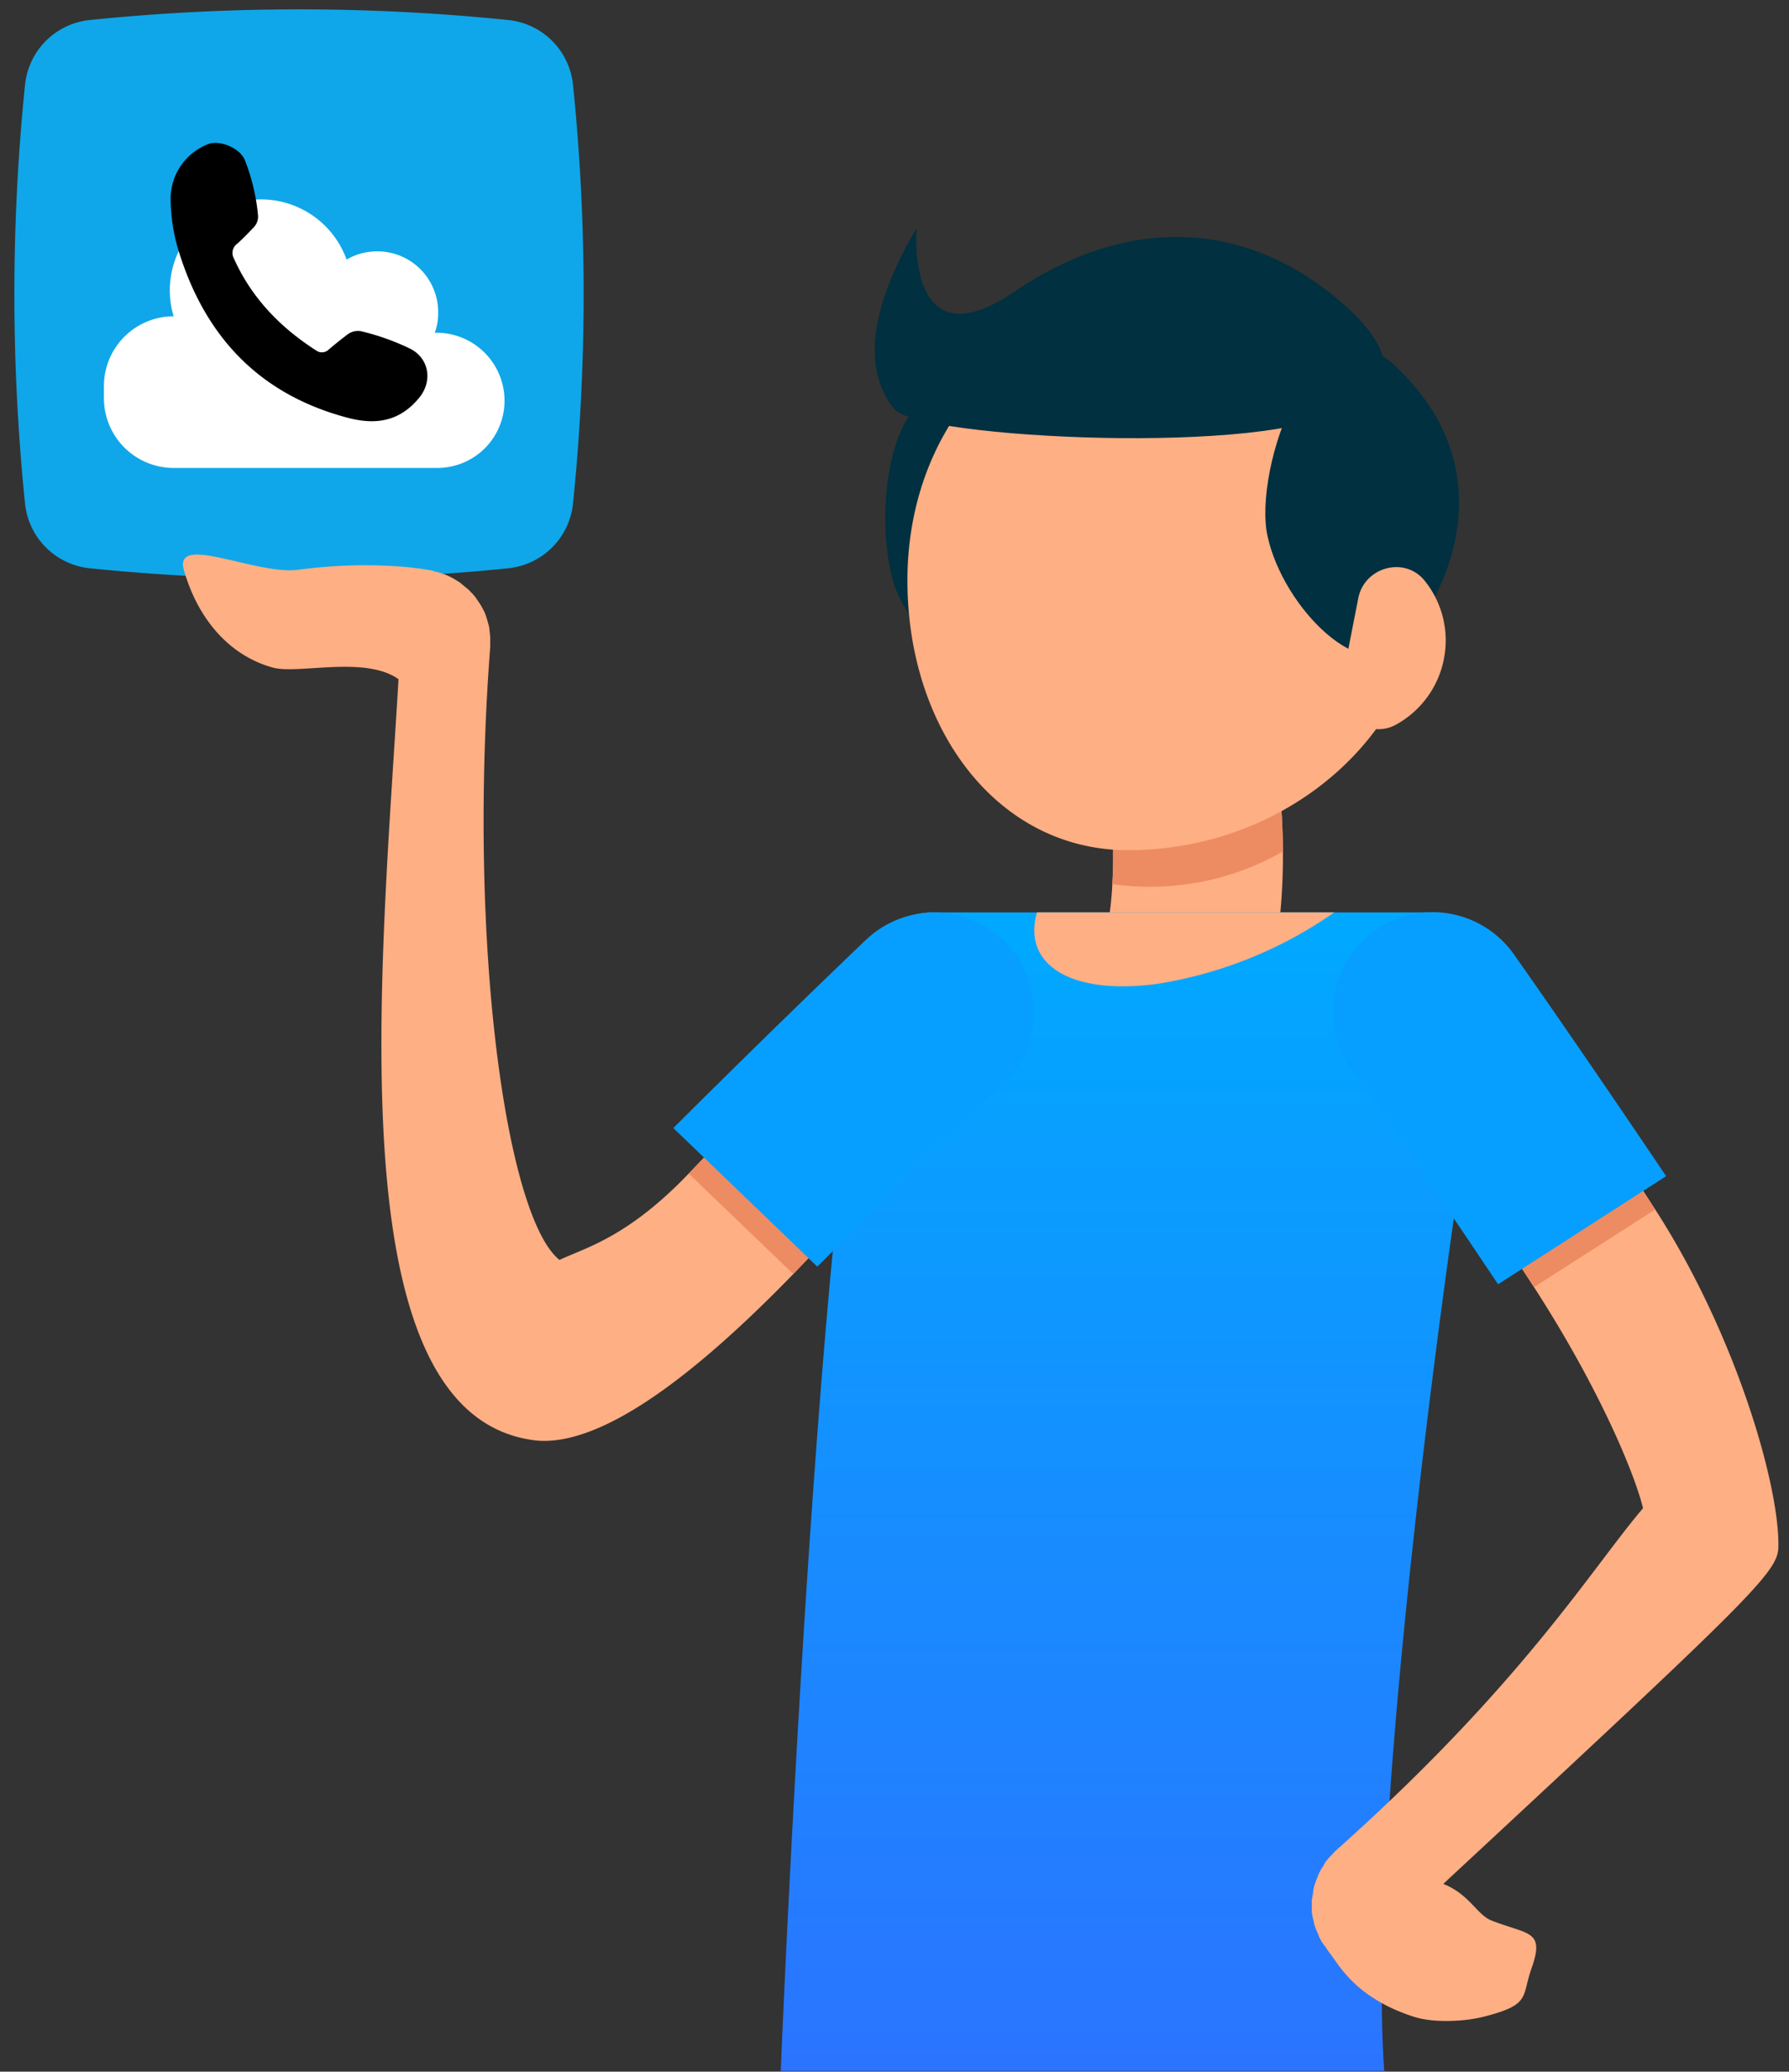 <svg xmlns="http://www.w3.org/2000/svg" xmlns:xlink="http://www.w3.org/1999/xlink" width="324" height="375" viewBox="42 33 324 375">
  <rect x="42" y="33" width="324" height="375" fill="#333333" stroke="none"/>
  <defs>
    <linearGradient id="linear-gradient" y1="0.5" x2="1" y2="0.5" gradientUnits="objectBoundingBox">
      <stop offset="0" stop-color="#00a9ff"/>
      <stop offset="1" stop-color="#b371ff"/>
    </linearGradient>
    <linearGradient id="linear-gradient-2" x1="0.5" x2="0.5" y2="1" gradientUnits="objectBoundingBox">
      <stop offset="0" stop-color="#00a9ff"/>
      <stop offset="1" stop-color="#2b74ff"/>
    </linearGradient>
  </defs>
  <g id="Group_5159" data-name="Group 5159" transform="translate(-621.073 -961.8)">
    <g id="Group_5044" data-name="Group 5044" transform="translate(665.677 996.495)">
      <path id="Path_11164" data-name="Path 11164" d="M444.711,331.23a373.354,373.354,0,0,1,0-75.763,13.127,13.127,0,0,1,11.74-11.74,373.253,373.253,0,0,1,75.763,0,13.127,13.127,0,0,1,11.74,11.74,373.39,373.39,0,0,1,0,75.763,13.127,13.127,0,0,1-11.74,11.74,373.248,373.248,0,0,1-75.763,0A13.127,13.127,0,0,1,444.711,331.23Z" transform="translate(-442.388 -231.494)" opacity="0" fill="url(#linear-gradient)"/>
      <path id="Path_11165" data-name="Path 11165" d="M444.257,319.415a373.363,373.363,0,0,1,0-75.763A13.127,13.127,0,0,1,456,231.913a373.234,373.234,0,0,1,75.763,0,13.125,13.125,0,0,1,11.74,11.74,373.213,373.213,0,0,1,0,75.763,13.126,13.126,0,0,1-11.74,11.74,373.373,373.373,0,0,1-75.763,0A13.127,13.127,0,0,1,444.257,319.415Z" transform="translate(-442.33 -229.985)" fill="#0fa7e9"/>
      <g id="cloud" transform="translate(16.22 34.417)">
        <g id="Group_5006" data-name="Group 5006" transform="translate(0 0)">
          <path id="Path_11166" data-name="Path 11166" d="M521.193,293.561h-.352a10.179,10.179,0,0,0,.615-3.681A11.008,11.008,0,0,0,510.5,278.827H510.4a10.871,10.871,0,0,0-5.527,1.492,16.5,16.5,0,0,0-32.02,5.577v.038a16.123,16.123,0,0,0,.7,4.649,12.636,12.636,0,0,0-12.633,12.629V305.4a12.635,12.635,0,0,0,12.633,12.633H521.28a12.168,12.168,0,0,0,12.194-12.142v-.051h0A12.318,12.318,0,0,0,521.193,293.561Z" transform="translate(-460.925 -269.441)" fill="#fff"/>
        </g>
      </g>
      <g id="Group_5008" data-name="Group 5008" transform="translate(28.297 24.174)">
        <g id="Group_5007" data-name="Group 5007" transform="translate(0 0)">
          <path id="Path_11167" data-name="Path 11167" d="M474.771,267.6a10.61,10.61,0,0,1,6.886-9.717c2.118-.725,5.637.754,6.543,2.892a36.524,36.524,0,0,1,2.4,10.048,2.815,2.815,0,0,1-.9,2.276c-.923.99-1.879,1.956-2.883,2.864a2.038,2.038,0,0,0-.606,2.617c3.2,7.152,8.4,12.511,14.916,16.691a1.774,1.774,0,0,0,2.309-.2c1.076-.9,2.158-1.791,3.281-2.627a3.115,3.115,0,0,1,2.773-.606,43.57,43.57,0,0,1,8.682,3.119c3.445,1.764,4.062,5.883,1.631,8.853-3.526,4.307-7.846,4.995-12.96,3.644-15.932-4.211-25.757-14.586-30.575-30.049A33.043,33.043,0,0,1,474.771,267.6Z" transform="translate(-474.77 -257.698)"/>
        </g>
      </g>
    </g>
    <g id="Group_4386" data-name="Group 4386" transform="translate(696.208 1036.077)">
      <path id="Path_9717" data-name="Path 9717" d="M297.387,119.417c-17.364-9.292-20.036,24.682-14.461,35.774,6.04,11.964,23.753,22.359,28.631,12.66C317.946,155.249,320.792,131.961,297.387,119.417Z" transform="translate(-153.115 -88.16)" fill="#013040"/>
      <path id="Path_9718" data-name="Path 9718" d="M330.645,157.92c.058,11.383-1.394,25.5-7.724,35.542-7.9,12.6-9.466,15.1-9.582,15.332a15.3,15.3,0,0,1-13.183,7.434,15.7,15.7,0,0,1-7.9-2.149,15.379,15.379,0,0,1-5.285-21.023s1.278-2.149,9.989-15.971c1.568-2.555,2.5-7.492,2.788-13.241a98.488,98.488,0,0,0-.871-19.455,15.355,15.355,0,0,1,30.374-4.53A126.61,126.61,0,0,1,330.645,157.92Z" transform="translate(-131.434 -45.068)" fill="#ffaf84"/>
      <path id="Path_9719" data-name="Path 9719" d="M405.571,146.71c-7.608,43.557-22.417,153.029-19.223,197.05H277.05s6.563-162.147,16.958-201.7a10.757,10.757,0,0,1,10.453-8.014h90.482A10.8,10.8,0,0,1,405.571,146.71Z" transform="translate(-168.785 -10.163)" fill="url(#linear-gradient-2)"/>
      <path id="Path_9723" data-name="Path 9723" d="M319.141,157.92a48.321,48.321,0,0,1-24.1,6.388,52,52,0,0,1-6.795-.465,98.5,98.5,0,0,0-.871-19.455,15.355,15.355,0,0,1,30.373-4.53A126.524,126.524,0,0,1,319.141,157.92Z" transform="translate(-119.93 -45.068)" fill="#ed8c62"/>
      <path id="Path_9724" data-name="Path 9724" d="M281,164.131c0,26.947,16.319,48.841,39.956,48.841,29.386,0,53.952-21.836,53.952-48.841a48.839,48.839,0,0,0-48.841-48.841C299.119,115.29,281,137.184,281,164.131Z" transform="translate(-149.795 -100.353)" fill="#ffaf84"/>
      <path id="Path_9725" data-name="Path 9725" d="M378.11,244.373c.29-10.8-7.55-38.33-22.3-61.154-9.989-15.506-20.965-31.07-29.619-42.918a13.01,13.01,0,0,0-21.023,15.332c9.757,13.357,19.978,28.167,28.689,41.64,12.079,18.7,18.294,34.032,19.745,40.014-9.234,10.8-21.72,31.767-55.694,62.024a6.374,6.374,0,0,0-.581.639,12.136,12.136,0,0,0-1.162,1.278,4.345,4.345,0,0,0-.406.7,12.793,12.793,0,0,0-.871,1.51l-.348.871a15.467,15.467,0,0,0-.523,1.51,6.273,6.273,0,0,0-.174,1.1c-.058.465-.174.871-.232,1.336v1.278a8.561,8.561,0,0,0,.058,1.22,11.023,11.023,0,0,0,.29,1.336,6.13,6.13,0,0,0,.29,1.1,10.971,10.971,0,0,0,.523,1.22,6.477,6.477,0,0,0,1.219,2.149l.7,1.045c1.684,1.975,4.53,8.3,15.564,11.789,3.6,1.1,9.06.813,12.486-.058,8.653-2.207,6.795-3.543,8.711-8.885,2.381-6.795-.639-5.924-7.318-8.537-2.613-1.045-4.007-4.762-8.711-6.621C373.348,253.375,377.994,248.845,378.11,244.373Z" transform="translate(-89.172 -5.555)" fill="#ffaf84"/>
      <path id="Path_9726" data-name="Path 9726" d="M400.3,196.033A13.025,13.025,0,0,0,382,198.182c-10.57,13.357-21.953,26.366-32,36.762-11.034,11.5-18.526,13.357-23.4,15.622-9.582-7.608-16.668-56.856-12.544-110.982v-1.8c-.058-.523-.116-1.1-.174-1.626a7.209,7.209,0,0,0-.232-.929,14.961,14.961,0,0,0-.465-1.51,5.86,5.86,0,0,0-.407-.871,9.212,9.212,0,0,0-.755-1.278c-.174-.29-.407-.581-.581-.871a7.961,7.961,0,0,0-.929-1.045,5.019,5.019,0,0,0-.813-.755l-1.045-.871c-.29-.232-.639-.407-.987-.639a12.3,12.3,0,0,0-1.219-.639,7.742,7.742,0,0,0-1.045-.406,10.594,10.594,0,0,0-1.452-.407l-.523-.174c-.174,0-9.7-2.033-24.218-.116-7.55.987-22.649-6.737-20.617.116,2.9,9.989,9.234,15.738,16.145,17.6,4.588,1.22,16.726-2.207,22.707,2.091-3.078,52.5-11.441,132.528,24.16,137.7a13.585,13.585,0,0,0,2.207.174c10.57,0,25.669-10.163,45.183-30.257q14.984-15.506,33.452-38.853A12.938,12.938,0,0,0,400.3,196.033Z" transform="translate(-258.408 -63.783)" fill="#ffaf84"/>
      <path id="Path_9727" data-name="Path 9727" d="M315.442,119.6c-14.461-13.3-25.553,18.933-22.882,31.012,2.846,13.067,17.423,27.528,24.624,19.4C326.418,159.435,334.955,137.6,315.442,119.6Z" transform="translate(-96.137 -94.843)" fill="#013040"/>
      <path id="Path_9728" data-name="Path 9728" d="M364.8,144.654c-11.905,8.479-76.281,5.416-80.716,0s-6.287-15.222,4.035-32.766c0,0-2.14,25.03,17.734,11.511s41.292-13.474,59.121,1.858C382.748,140.7,364.8,144.654,364.8,144.654Z" transform="translate(-155.254 -111.888)" fill="#013040"/>
      <path id="Path_9729" data-name="Path 9729" d="M313.176,139.913a17.35,17.35,0,0,1-8.6,11.847c-5.053,2.846-11.034-1.8-9.931-7.434l3.02-15.39c1.1-5.691,8.421-7.666,12.022-3.194A17.226,17.226,0,0,1,313.176,139.913Z" transform="translate(-84.811 -61.906)" fill="#ffaf84"/>
      <path id="Path_9731" data-name="Path 9731" d="M285.441,134.05c-2.73,9.524,6.272,15.1,22.011,12.893a76.89,76.89,0,0,0,31.825-12.893Z" transform="translate(-130.774 -10.163)" fill="#ffaf84"/>
      <path id="Path_9732" data-name="Path 9732" d="M348.313,183.22l-21.952,14.054c-8.711-13.474-18.933-28.283-28.689-41.64A13.01,13.01,0,0,1,318.695,140.3C327.348,152.15,338.324,167.714,348.313,183.22Z" transform="translate(-81.677 -5.555)" fill="#ed8c62"/>
      <path id="Path_9733" data-name="Path 9733" d="M297.575,162.492c8.827,12.544,17.829,25.844,26.54,38.853l30.432-19.571c-10.57-15.68-20.385-29.967-27.47-40.014a18.029,18.029,0,1,0-29.5,20.733Z" transform="translate(-85.936 -10.148)" fill="#079fff"/>
      <path id="Path_9734" data-name="Path 9734" d="M326.564,156.048Q308.1,179.395,293.113,194.9L274.18,176.723c10.047-10.4,21.43-23.4,32-36.762a12.984,12.984,0,1,1,20.385,16.087Z" transform="translate(-182.583 -5.563)" fill="#ed8c62"/>
      <path id="Path_9735" data-name="Path 9735" d="M333.343,165.116c-11.092,10.57-22.533,21.894-33.568,32.987L273.7,173.014c13.415-13.357,25.844-25.437,34.729-33.916a18.012,18.012,0,1,1,24.914,26.018Z" transform="translate(-184.89 -10.1)" fill="#079fff"/>
    </g>
  </g>
</svg>
